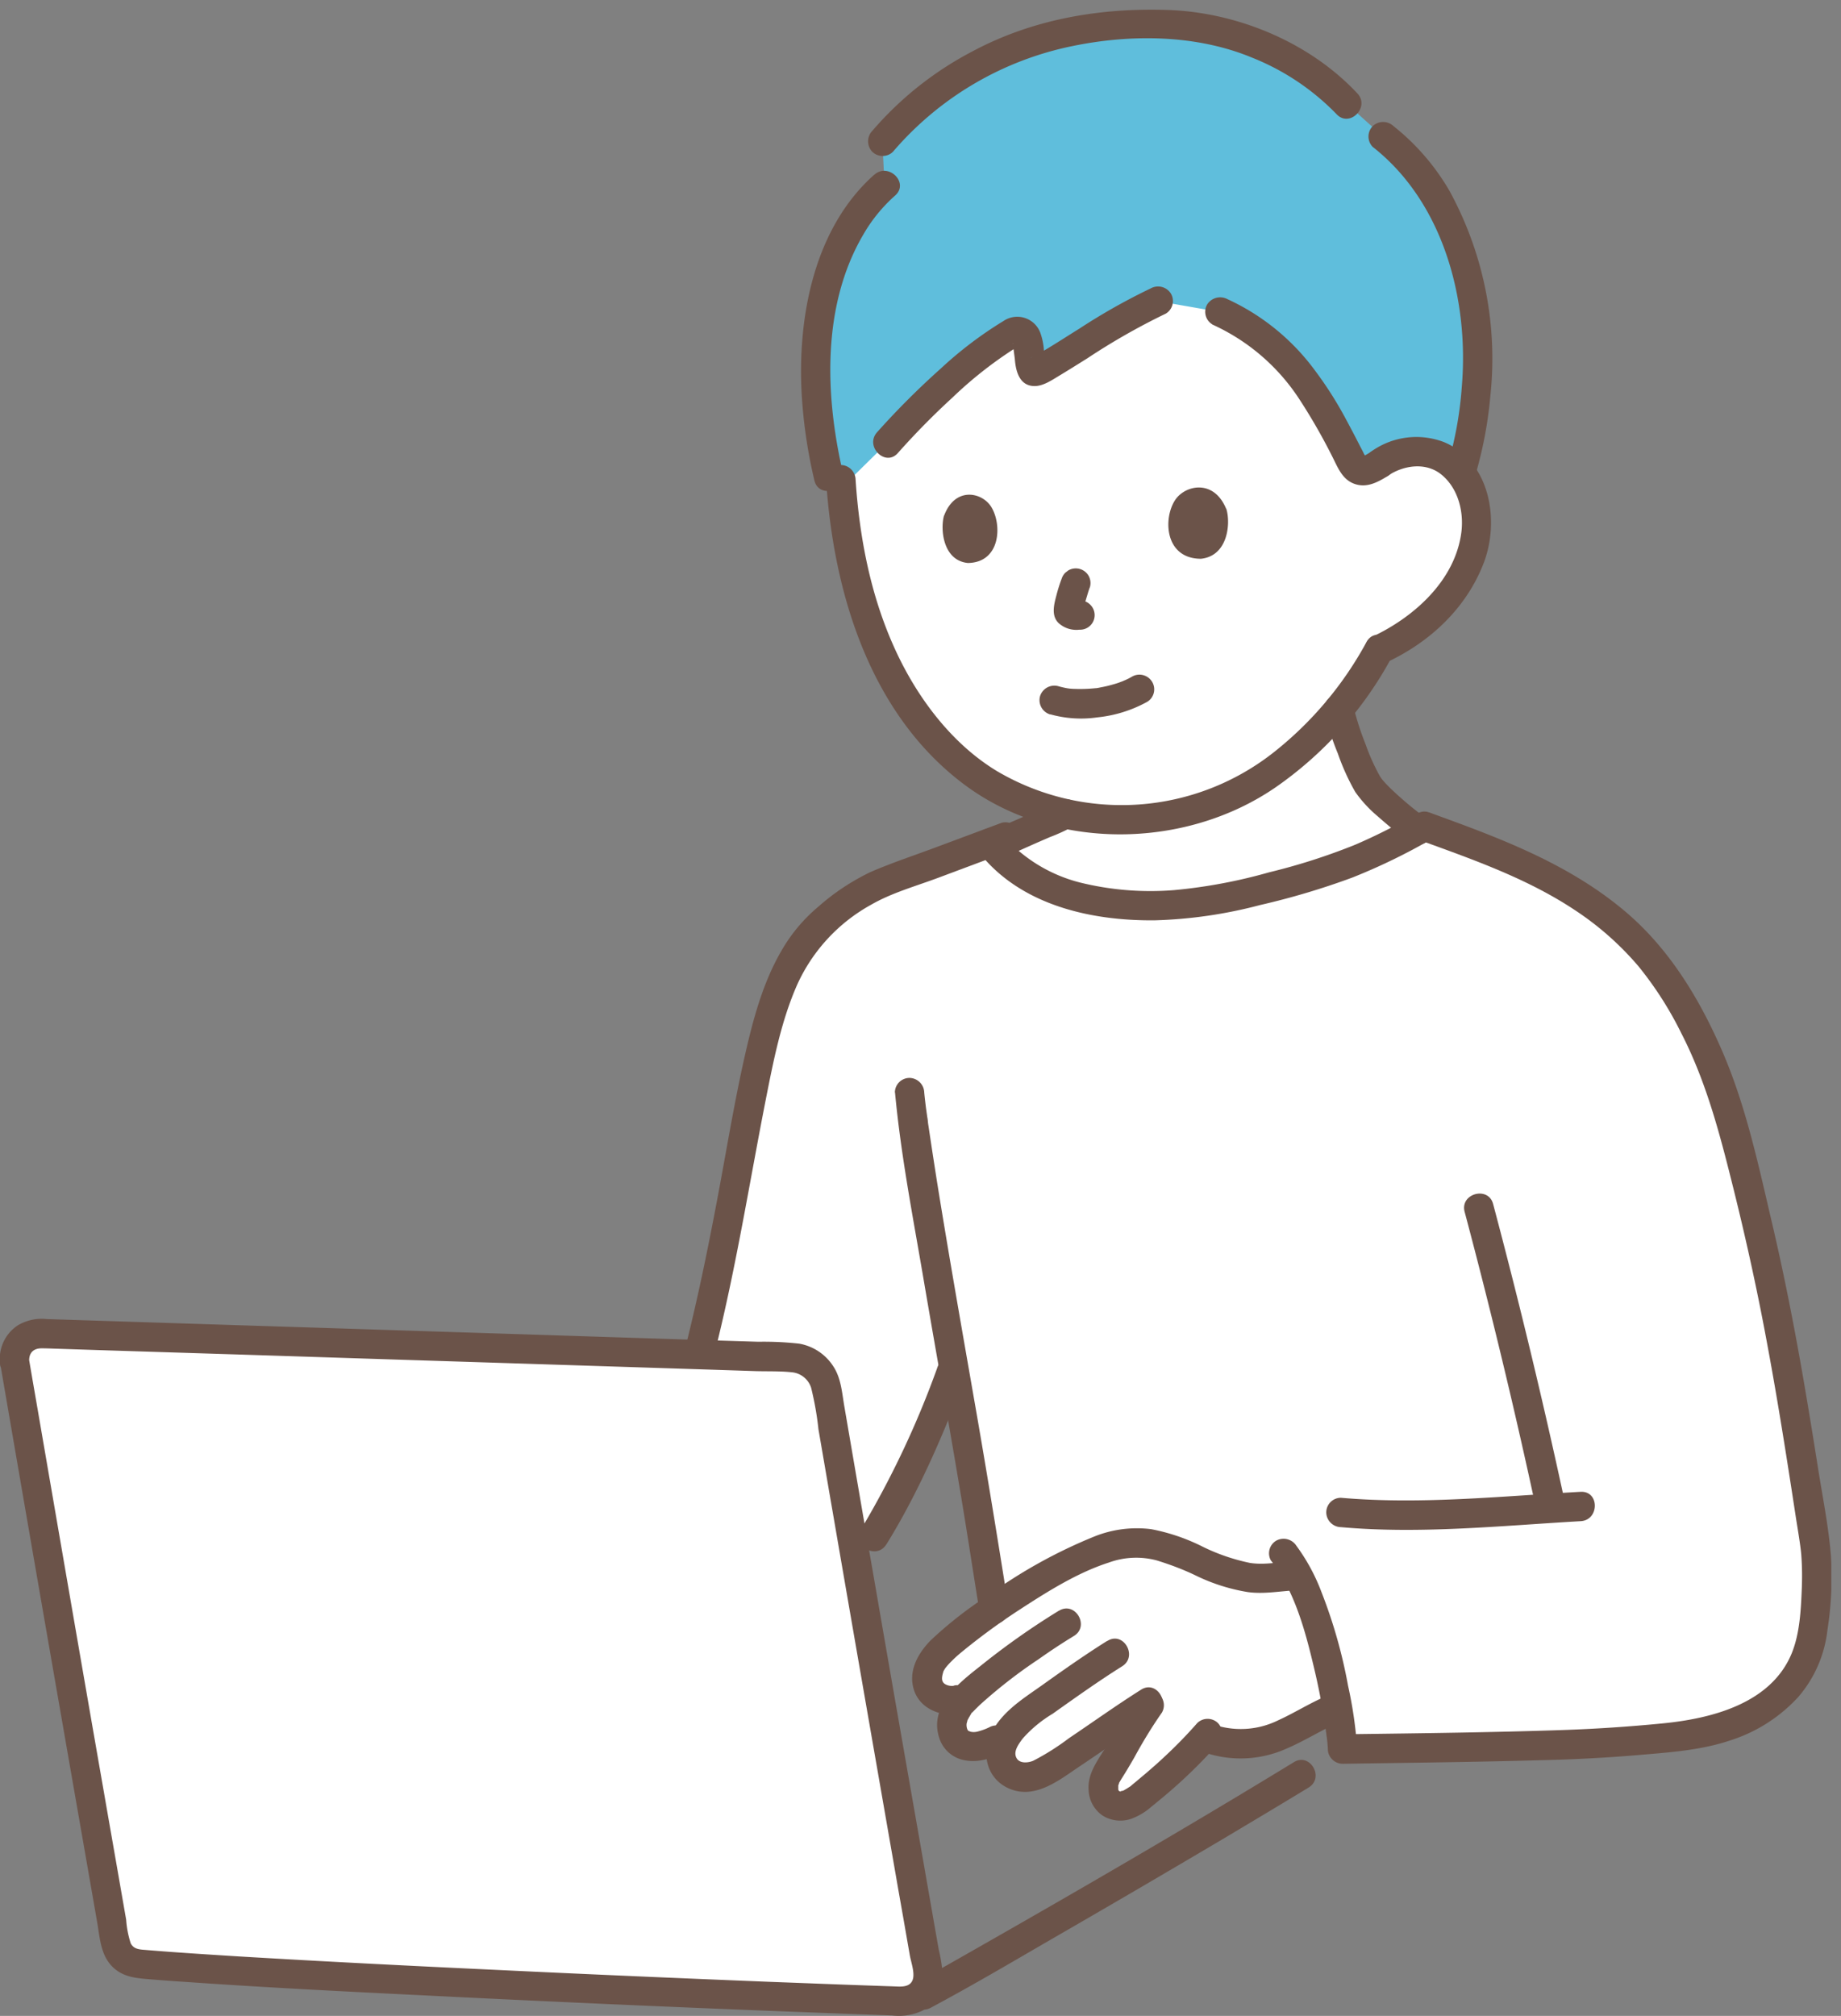 <svg width="95" height="104" fill="none" xmlns="http://www.w3.org/2000/svg"><rect width="100%" height="100%" fill="#808080" stroke="none"/><g clip-path="url(#a)"><path d="M53.026 42.868c.472-.203 1.005-.443 1.74-.765.075-.038.157-.075.225-.12 2.407.533 4.912.398 7.245-.397a14.44 14.44 0 0 0 5.497-3.533c.48-.457.938-.945 1.358-1.455.337 1.297.81 2.558 1.417 3.758.293.584 1.598 1.702 2.625 2.46-.202.112-.42.224-.442.24-2.97 1.687-5.753 2.4-9.12 3.187-2.25.517-4.575.607-6.863.27-2.055-.322-4.072-1.245-5.43-2.797-.022-.023-.037-.046-.06-.068.698-.3 1.193-.518 1.793-.78h.015ZM.773 70.303a8003.66 8003.66 0 0 0 5.198 29.925 1.305 1.305 0 0 0 1.17 1.08c7.087.63 31.072 1.665 39.412 1.928.72.022 1.328-.54 1.35-1.26 0-.09 0-.18-.022-.27-2.055-11.7-3.683-21.09-5.228-30.113a1.9 1.9 0 0 0-1.815-1.575c-6.84-.203-32.115-1.028-38.73-1.237-.72-.023-1.32.54-1.342 1.252 0 .09 0 .172.015.263l-.008.007Z" fill="#fff"/><path d="M71.191 23.922c.893-.652 2.385-.893 3.428-.195a3.843 3.843 0 0 1 1.582 3.24 6.315 6.315 0 0 1-1.245 3.488 9.196 9.196 0 0 1-3.787 3.06 18.042 18.042 0 0 1-3.428 4.53 14.532 14.532 0 0 1-5.497 3.532 13.381 13.381 0 0 1-7.425.352 13.314 13.314 0 0 1-3.765-1.5 12.626 12.626 0 0 1-3.473-3.202 17.163 17.163 0 0 1-2.73-5.032 23.18 23.18 0 0 1-1.207-5.078 30.829 30.829 0 0 1-.248-2.363s-2.587-11.55 13.838-11.55c13.237 0 13.957 10.718 13.957 10.718Zm22.463 55.883c-1.335-8.903-2.25-14.446-4.508-22.576-.127-.45-.277-.922-.457-1.41a24.336 24.336 0 0 0-3.27-6.09 14.988 14.988 0 0 0-2.858-2.782c-2.58-2.01-6.097-3.24-9.06-4.328-.09.053-.757.42-.795.443-2.97 1.688-5.752 2.4-9.12 3.188a18.55 18.55 0 0 1-6.862.27c-2.055-.323-4.073-1.245-5.43-2.798-.068-.075-.128-.15-.195-.233l-5.55 2.078a10.303 10.303 0 0 0-2.76 1.748 8.789 8.789 0 0 0-2.64 3.967c-.938 2.633-1.433 5.633-1.943 8.378-.652 3.57-1.23 6.667-2.13 10.222 1.98.06 3.623.112 4.755.15.9.03 1.665.683 1.815 1.575.518 3.008 1.043 6.06 1.59 9.218a68.365 68.365 0 0 0 4.86-10.035l.12-.248c.608 3.487 1.133 6.465 1.275 7.448.203 1.395.57 3.577.81 5.055a33.401 33.401 0 0 1 4.05-2.423c1.29-.653 2.738-1.23 4.148-.93 1.8.39 2.67 1.178 4.462 1.613 1.26.307 1.965.022 3.023 0 1.582 3.037 2.265 8.084 2.295 8.94 1.597-.023 12.112-.143 14.52-.383 1.897-.195 3.847-.233 5.625-.922 1.777-.69 3.405-2.04 3.915-3.878a16.42 16.42 0 0 0 .33-5.242l-.015-.015Z" fill="#fff"/><path d="M49.134 89.06v-.105c.007-.36.15-.705.39-.975l.277-.353-.367.075a1.389 1.389 0 0 1-1.44-.532c-.263-.39-.098-1.05.022-1.29.195-.323.428-.608.705-.855.323-.315 1.71-1.373 2.07-1.635a32.838 32.838 0 0 1 4.553-2.783c1.29-.652 2.737-1.23 4.147-.93 1.8.39 2.67 1.178 4.463 1.613 1.26.307 1.965.022 3.022 0 1.035 1.995 1.688 4.852 2.025 6.825l-.217.067c-.45.188-1.598.893-2.91 1.44a4.823 4.823 0 0 1-3.698-.015 26.773 26.773 0 0 1-3.375 3.143c-.225.18-.975.727-1.582.21-.398-.338-.308-1.11-.113-1.418.953-1.455 1.358-2.535 2.408-3.87-1.748 1.08-3.428 2.348-5.168 3.443-.562.36-1.035.667-1.695.547a1.21 1.21 0 0 1-1.02-1.26c.038-.315.15-.622.338-.885l-.525.24c-.323.165-.66.278-1.02.338a1.262 1.262 0 0 1-1.02-.3 1.197 1.197 0 0 1-.27-.735Z" fill="#fff"/><path d="M59.775 15.53c-2.31 1.036-5.243 3.188-6.24 3.6-.57.24-.3-.862-.54-1.612-.12-.375-.443-.517-.683-.382-2.047 1.117-4.912 3.892-6.525 5.707l-2.782 2.738c-2.025-7.373-.488-13.283 2.64-16.028l-.113-2.257a17.878 17.878 0 0 1 3.225-2.888c4.485-3.127 8.888-3.255 11.865-3.12 3.683.165 7.185 2.243 8.873 4.065l1.867 1.68c3.51 2.723 4.755 7.26 4.89 11.123.053 1.432-.292 4.56-.9 6.255a3.22 3.22 0 0 0-.742-.683c-1.05-.697-2.55-.45-3.443.21-.165.098-.337.195-.502.285a.66.66 0 0 1-.878-.262s0-.008-.007-.015c-1.478-2.948-2.61-4.913-4.613-6.488a8.476 8.476 0 0 0-2.242-1.365l-3.165-.555.015-.007Z" fill="#5FBEDC"/><path d="M54.608 41.323a9.555 9.555 0 0 1-1.162.533c-.308.135-.608.27-.915.405-.263.112-.525.225-.78.337l-.428.188-.202.09c-.06.022-.375.15-.105.045a.781.781 0 0 0-.533.93.775.775 0 0 0 .938.532c.622-.247 1.23-.525 1.837-.795.3-.135.6-.262.908-.397.42-.158.825-.345 1.215-.555a.751.751 0 0 0 .27-1.035.765.765 0 0 0-1.043-.27v-.008Zm18.945.863a17.416 17.416 0 0 1-1.357-1.103 11.47 11.47 0 0 1-.623-.592 4.605 4.605 0 0 1-.255-.285c-.097-.105.023.037-.022-.03-.03-.038-.053-.075-.083-.12a10.6 10.6 0 0 1-.757-1.688 14.127 14.127 0 0 1-.63-1.98.77.77 0 0 0-.938-.532.752.752 0 0 0-.532.93c.172.705.397 1.402.675 2.077.24.69.54 1.358.9 1.988.337.48.735.907 1.185 1.282.532.473 1.087.923 1.665 1.343.36.21.825.09 1.042-.27a.773.773 0 0 0-.27-1.035v.015Z" fill="#6B5349"/><path d="M73.125 41.96a28.369 28.369 0 0 1-3.195 1.62 31.969 31.969 0 0 1-4.447 1.425 26.945 26.945 0 0 1-4.883.915 15.18 15.18 0 0 1-4.867-.39 7.855 7.855 0 0 1-4.103-2.58.765.765 0 0 0-1.072 0 .78.78 0 0 0 0 1.073c2.145 2.685 5.745 3.487 9.022 3.457a23.796 23.796 0 0 0 5.438-.787 38.612 38.612 0 0 0 4.762-1.418 30.998 30.998 0 0 0 4.11-1.995c.848-.48.083-1.792-.765-1.305v-.015Zm-26.94 14.4c.308 3.323.968 6.638 1.523 9.93.607 3.555 1.252 7.11 1.845 10.665.352 2.085.667 4.185 1.005 6.27a.77.77 0 0 0 .937.533.781.781 0 0 0 .533-.93c-.54-3.39-1.088-6.78-1.68-10.17-.683-3.923-1.38-7.853-2.01-11.783a325.05 325.05 0 0 1-.42-2.745c-.015-.097-.03-.187-.038-.277 0-.045-.037-.293-.03-.195.015.09-.015-.135-.022-.18-.015-.09-.023-.18-.038-.263a32.56 32.56 0 0 1-.097-.847.775.775 0 0 0-.758-.758.755.755 0 0 0-.757.758l.007-.008Z" fill="#6B5349"/><path d="M36.93 69.59c1.058-4.238 1.74-8.55 2.58-12.833.398-2.01.803-4.11 1.643-5.993a8.908 8.908 0 0 1 3.795-4.087c1.065-.615 2.31-.96 3.457-1.388l3.69-1.38a.781.781 0 0 0 .533-.93.775.775 0 0 0-.938-.532l-3.397 1.267c-1.125.42-2.288.803-3.39 1.283-.96.465-1.86 1.057-2.655 1.762a8.433 8.433 0 0 0-1.913 2.273c-1.072 1.83-1.582 3.982-2.032 6.03-.473 2.19-.84 4.41-1.253 6.607-.472 2.513-.982 5.025-1.597 7.508-.233.945 1.23 1.35 1.47.405l.007.007Zm8.813 10.08c1.68-2.716 2.962-5.716 4.087-8.693a.761.761 0 0 0-.532-.93.78.78 0 0 0-.938.532 47.777 47.777 0 0 1-3.937 8.333c-.518.832.802 1.59 1.312.765l.008-.008Z" fill="#6B5349"/><path d="M.038 70.506A7078.599 7078.599 0 0 0 3.188 88.7c.607 3.495 1.222 6.997 1.83 10.492.142.833.18 1.733.855 2.34.48.428 1.042.51 1.657.563.705.06 1.41.112 2.115.157 4.275.3 8.565.51 12.848.72 7.025.35 14.053.655 21.082.915l2.46.09a2.86 2.86 0 0 0 1.583-.255 2.074 2.074 0 0 0 1.035-1.8c-.038-.45-.105-.9-.21-1.335l-.255-1.447c-.158-.915-.323-1.838-.48-2.753l-.9-5.137c-.563-3.218-1.125-6.443-1.68-9.66-.525-3.015-1.043-6.03-1.56-9.045-.12-.698-.165-1.44-.563-2.048a2.629 2.629 0 0 0-1.762-1.177 16.457 16.457 0 0 0-2.108-.098c-3.937-.12-7.875-.247-11.812-.375-4.778-.15-9.563-.307-14.34-.457l-10.568-.338a2.41 2.41 0 0 0-1.507.33A2.064 2.064 0 0 0 0 70.318a.786.786 0 0 0 .758.758c.42 0 .757-.338.757-.758-.06-.472.165-.765.653-.757.27 0 .54.015.817.022l2.063.068 5.46.172c4.537.143 9.075.293 13.612.435l12.638.405 2.28.075c.607.015 1.23-.007 1.837.06.458.045.848.368.983.803.172.705.3 1.41.375 2.13.247 1.425.487 2.842.735 4.267 1.087 6.315 2.19 12.63 3.292 18.945.15.87.308 1.74.458 2.61l.225 1.29c.06.36.24.833.18 1.193-.075.42-.45.465-.81.45-.353-.015-.705-.023-1.058-.038-1.822-.06-3.645-.135-5.467-.202-4.703-.188-9.398-.39-14.1-.615-4.493-.21-8.978-.435-13.47-.705-1.553-.098-3.105-.195-4.65-.323-.315-.03-.66-.015-.825-.352a5.127 5.127 0 0 1-.233-1.215l-.24-1.373c-.3-1.732-.607-3.465-.907-5.197-1.065-6.09-2.115-12.18-3.165-18.27-.233-1.365-.473-2.73-.705-4.095a.775.775 0 0 0-.938-.533.78.78 0 0 0-.532.938h.015Z" fill="#6B5349"/><path d="M66.765 90.912c-5.527 3.375-11.137 6.63-16.77 9.833-.907.517-1.815 1.035-2.73 1.53-.862.465-.097 1.77.765 1.305 2.048-1.095 4.05-2.273 6.053-3.435a906.574 906.574 0 0 0 9-5.257c1.485-.886 2.97-1.77 4.447-2.67.833-.51.068-1.823-.765-1.306Zm8.813-28.395a328.33 328.33 0 0 1 3.705 15.398c.202.953 1.672.547 1.47-.405a330.592 330.592 0 0 0-3.705-15.398c-.248-.937-1.718-.54-1.47.405Z" fill="#6B5349"/><path d="M69.195 78.786c4.103.367 8.273-.075 12.368-.308.975-.052.982-1.567 0-1.515-4.095.225-8.265.668-12.368.308a.755.755 0 0 0-.757.757c.007.413.345.75.757.758ZM49.23 86.968a.694.694 0 0 1-.472-.09c-.21-.142-.15-.382-.09-.6.045-.157.015-.06 0-.022.03-.068.075-.135.112-.195a3.68 3.68 0 0 1 .323-.36c.157-.158.322-.308.495-.45a33.068 33.068 0 0 1 3-2.198c1.432-.93 2.992-1.92 4.635-2.445a4.112 4.112 0 0 1 2.46-.105c.705.218 1.402.48 2.062.803a9.63 9.63 0 0 0 2.648.832c.855.113 1.68-.06 2.535-.097.975-.038.982-1.553 0-1.515-.81.03-1.628.232-2.438.105-.87-.18-1.717-.473-2.505-.87a10.116 10.116 0 0 0-2.587-.87 5.89 5.89 0 0 0-2.985.397 26.06 26.06 0 0 0-5.438 3.023 20.584 20.584 0 0 0-2.962 2.317c-.66.675-1.17 1.583-.863 2.55.33 1.035 1.478 1.418 2.46 1.245a.761.761 0 0 0 .533-.93.785.785 0 0 0-.938-.532l.015.007Z" fill="#6B5349"/><path d="M54.638 83.098a38.698 38.698 0 0 0-4.035 2.842c-1.11.878-2.64 2.048-2.152 3.668a1.69 1.69 0 0 0 1.342 1.207c.72.135 1.373-.105 2.025-.397.36-.21.48-.675.27-1.035a.78.78 0 0 0-1.042-.27 3.09 3.09 0 0 1-.57.21.766.766 0 0 1-.368.022c-.03-.007-.195-.075-.142-.045.045.023-.03-.03-.038-.06a.588.588 0 0 1-.037-.375c-.008.068.03-.105.037-.135-.015.053.068-.127.098-.165.045-.067.127-.255.21-.292-.045.022-.128.142-.03.045.03-.038.06-.068.097-.105l.225-.225a25.731 25.731 0 0 1 3.083-2.4 30.997 30.997 0 0 1 1.8-1.185c.84-.503.075-1.815-.765-1.305h-.008Z" fill="#6B5349"/><path d="M57.127 84.658c-1.147.72-2.257 1.5-3.36 2.288-1.005.712-2.1 1.38-2.647 2.535-.518 1.102-.128 2.407 1.08 2.842 1.29.465 2.49-.51 3.495-1.185 1.32-.877 2.61-1.807 3.952-2.662.825-.518.06-1.83-.765-1.305-1.26.795-2.475 1.665-3.712 2.497-.585.443-1.2.833-1.853 1.17-.292.12-.712.143-.862-.142-.173-.315.067-.668.315-.998a6.518 6.518 0 0 1 1.545-1.282c1.185-.84 2.362-1.68 3.592-2.453.825-.517.06-1.83-.765-1.305h-.015Z" fill="#6B5349"/><path d="M58.629 87.583a23.869 23.869 0 0 0-1.456 2.37c-.434.757-1.072 1.477-.997 2.407.023.525.285 1.005.72 1.305.443.278.99.338 1.485.165a3.26 3.26 0 0 0 1.027-.615c.39-.315.78-.637 1.163-.975a26.08 26.08 0 0 0 2.28-2.272.78.78 0 0 0 0-1.073.765.765 0 0 0-1.072 0c-.54.615-1.11 1.2-1.71 1.755-.308.293-.63.57-.953.848-.157.135-.315.262-.472.397l-.263.218a.59.59 0 0 1-.112.09c.044-.023.15-.105.037-.03-.105.067-.21.135-.322.195-.113.06.06 0-.068.022-.045.008-.09.023-.135.03.105-.015.03.015 0-.007.008 0 .165.06-.008 0 0 0-.105-.045-.052-.015.09.045-.045-.09.038.045-.045-.075-.045-.143-.03-.038l-.023-.09c-.015-.052-.008-.037 0 .045v-.247.022c0-.03.008-.06.022-.082.015-.023.015-.053.023-.083.03-.127 0 .015-.023.038.053-.083.098-.165.15-.248.225-.352.435-.712.645-1.072.435-.803.908-1.583 1.433-2.333a.758.758 0 0 0-.27-1.035.78.78 0 0 0-1.042.27l-.015-.007Z" fill="#6B5349"/><path d="M62.415 90.492a5.787 5.787 0 0 0 3.998-.292c.945-.405 1.815-.968 2.752-1.373.36-.21.48-.675.27-1.035a.78.78 0 0 0-1.042-.27c-.833.36-1.613.855-2.438 1.23a4.364 4.364 0 0 1-3.135.278c-.937-.278-1.342 1.185-.405 1.462Z" fill="#6B5349"/><path d="M65.588 80.51c1.215 1.567 1.762 3.607 2.212 5.505.218.907.398 1.822.54 2.745.03.187.053.367.083.555-.03-.195.007.067.015.105.007.075.015.142.03.217.022.203.045.398.052.6 0 .413.345.75.758.758 3.442-.053 6.877-.09 10.32-.188a80.28 80.28 0 0 0 4.845-.255c1.627-.142 3.292-.24 4.845-.765a8.078 8.078 0 0 0 3.51-2.242 6.365 6.365 0 0 0 1.5-3.435c.202-1.283.262-2.58.18-3.87-.128-1.56-.45-3.12-.69-4.665a301.928 301.928 0 0 0-.728-4.425c-.48-2.768-1.02-5.52-1.665-8.25-.675-2.888-1.312-5.843-2.482-8.573-1.17-2.73-2.745-5.355-5.04-7.297-2.355-1.995-5.138-3.248-8.003-4.335-.675-.255-1.357-.503-2.032-.75a.773.773 0 0 0-.938.532.771.771 0 0 0 .533.93c2.685.975 5.415 1.943 7.815 3.533a15.45 15.45 0 0 1 3.3 2.91 18.263 18.263 0 0 1 2.205 3.442c1.327 2.58 2.025 5.333 2.722 8.13.66 2.663 1.245 5.34 1.74 8.04.533 2.865.983 5.738 1.425 8.618.105.697.255 1.53.308 2.107.045.578.052 1.155.03 1.733-.045 1.102-.098 2.332-.518 3.367-1.065 2.603-4.14 3.375-6.66 3.623a81.15 81.15 0 0 1-5.227.345c-3.578.12-7.163.165-10.748.21h-.547l.757.765a21.645 21.645 0 0 0-.472-3.263 25.953 25.953 0 0 0-1.38-4.852 9.885 9.885 0 0 0-1.283-2.363.787.787 0 0 0-1.042-.27.758.758 0 0 0-.27 1.035v-.007Zm5.985-55.935c.802-.563 1.972-.758 2.79-.105.87.697 1.177 1.897 1.05 2.962-.308 2.505-2.445 4.41-4.613 5.423a.758.758 0 0 0-.27 1.035.78.78 0 0 0 1.043.27c2.227-1.043 4.095-2.79 4.987-5.108.84-2.182.345-5.25-2.055-6.247a3.99 3.99 0 0 0-3.69.45.773.773 0 0 0-.27 1.035c.218.36.675.48 1.043.27l-.015.015Z" fill="#6B5349"/><path d="M42.629 24.754c.375 5.813 2.265 12.09 7.14 15.728 4.605 3.435 11.377 3.352 16.057.135a19.29 19.29 0 0 0 6-6.728c.465-.862-.847-1.627-1.312-.765a18.437 18.437 0 0 1-4.763 5.67 12.675 12.675 0 0 1-14.302.99c-2.37-1.432-4.163-3.855-5.288-6.345-1.237-2.722-1.815-5.722-2.01-8.692a.775.775 0 0 0-.757-.758.755.755 0 0 0-.758.758l-.007.007Zm33.57-.472c.352-1.253.592-2.543.705-3.84.397-3.66-.338-7.35-2.1-10.583a11.824 11.824 0 0 0-2.895-3.352.78.78 0 0 0-1.073 0 .765.765 0 0 0 0 1.072c3.653 2.865 4.973 7.89 4.598 12.353a19.067 19.067 0 0 1-.698 3.952c-.285.938 1.185 1.335 1.47.405l-.007-.007Z" fill="#6B5349"/><path d="M45.114 9.012c-3.09 2.745-3.953 7.29-3.75 11.228.082 1.53.307 3.053.66 4.545.225.953 1.687.547 1.47-.405-.923-3.982-1.088-8.625 1.05-12.27a8.07 8.07 0 0 1 1.65-2.025c.735-.653-.345-1.718-1.073-1.073h-.007Zm24.93-4.192c-2.46-2.633-6.18-4.178-9.758-4.305-3.51-.12-6.975.465-10.095 2.13a17.451 17.451 0 0 0-5.182 4.11.78.78 0 0 0 0 1.072c.3.293.78.293 1.072 0a16.53 16.53 0 0 1 9.27-5.452c3.023-.623 6.39-.593 9.263.6a12.517 12.517 0 0 1 4.357 2.917c.668.713 1.74-.36 1.073-1.072ZM62.55 16.738a10.55 10.55 0 0 1 4.508 3.87c.607.93 1.162 1.897 1.665 2.895.292.562.51 1.215 1.155 1.454.637.233 1.192-.067 1.732-.397.833-.51.068-1.815-.765-1.305l-.382.225c-.053.03-.113.06-.165.09.03 0 .06 0 .082-.03.023-.023.045-.008.083.038a.42.42 0 0 0-.068-.143 9.197 9.197 0 0 0-.195-.383 66.5 66.5 0 0 0-.742-1.417 19.352 19.352 0 0 0-1.59-2.505 11.62 11.62 0 0 0-4.53-3.697.797.797 0 0 0-1.043.27c-.21.36-.09.825.27 1.035h-.015Zm-16.22 6.637a39.095 39.095 0 0 1 2.82-2.865 20.93 20.93 0 0 1 3.135-2.483c.112-.06.225-.12.33-.195.18-.15-.105.023-.195 0 .082.023-.21-.082-.158-.12l.105.803c.045.63.24 1.418 1.043 1.402.435-.007.885-.315 1.245-.532.487-.293.975-.6 1.455-.9a34.202 34.202 0 0 1 4.042-2.302c.36-.21.48-.675.27-1.035a.78.78 0 0 0-1.042-.27 31.81 31.81 0 0 0-3.66 2.062c-.518.322-1.028.652-1.545.967-.195.12-.39.233-.585.346-.083.044-.165.097-.255.134a1.22 1.22 0 0 0-.098.046l-.045.022c.135-.09.27-.037.405.15.615.337.278.247.3.045 0 .023.015.158 0-.045-.015-.128-.015-.255-.022-.39a3.347 3.347 0 0 0-.18-1.012 1.269 1.269 0 0 0-1.92-.638 20.153 20.153 0 0 0-3.233 2.452 41.14 41.14 0 0 0-3.285 3.285c-.645.728.428 1.8 1.073 1.073Zm8.445 6.503a8.368 8.368 0 0 0-.263.84c-.12.457-.277 1.035.105 1.417.26.241.605.37.96.36.045 0 .09-.008.143-.008a.752.752 0 0 0 .54-1.29.767.767 0 0 0-.54-.225c-.09.008-.18.008-.27 0l.202.03a.574.574 0 0 1-.15-.044l.18.075c-.052-.023-.097-.053-.142-.083l.157.12.12.15v-.015l.075.18s-.007-.023-.007-.038l.03.203v-.15l-.03.203c.037-.248.097-.495.172-.736.06-.195.113-.397.188-.585a.763.763 0 0 0-.075-.584.765.765 0 0 0-1.043-.27l-.157.12a.8.8 0 0 0-.195.337v-.008Zm-6.06-3.285c-.203.704-.06 2.325 1.23 2.452 1.695-.023 1.777-1.988 1.2-2.903-.473-.75-1.853-1.05-2.423.45h-.007Zm14.565-.346c.232.736.097 2.43-1.305 2.58-1.853 0-1.965-2.04-1.35-3.007.502-.795 2.002-1.133 2.647.427h.008Zm-9.083 10.605a5.871 5.871 0 0 0 2.423.158c.9-.09 1.77-.36 2.565-.795a.751.751 0 0 0 .27-1.035.765.765 0 0 0-1.043-.27c-.082.045-.157.09-.24.128-.037.015-.075.037-.112.052-.015 0-.135.06-.053.022.098-.044-.09.038-.09.038-.037.015-.082.03-.12.045a3.19 3.19 0 0 1-.247.083c-.18.052-.36.105-.548.142-.097.023-.195.038-.292.06l-.135.023c-.15.022.06 0-.03 0a7.822 7.822 0 0 1-1.103.037c-.082 0-.165-.008-.247-.015-.105-.015-.09-.008 0 0-.038 0-.075-.015-.113-.015a4.969 4.969 0 0 1-.48-.112.773.773 0 0 0-.937.532.771.771 0 0 0 .532.93v-.008Z" fill="#6B5349"/></g><defs><clipPath id="a"><path fill="#fff" transform="translate(0 .5)" d="M0 0h94.5v103.5H0z"/></clipPath></defs></svg>